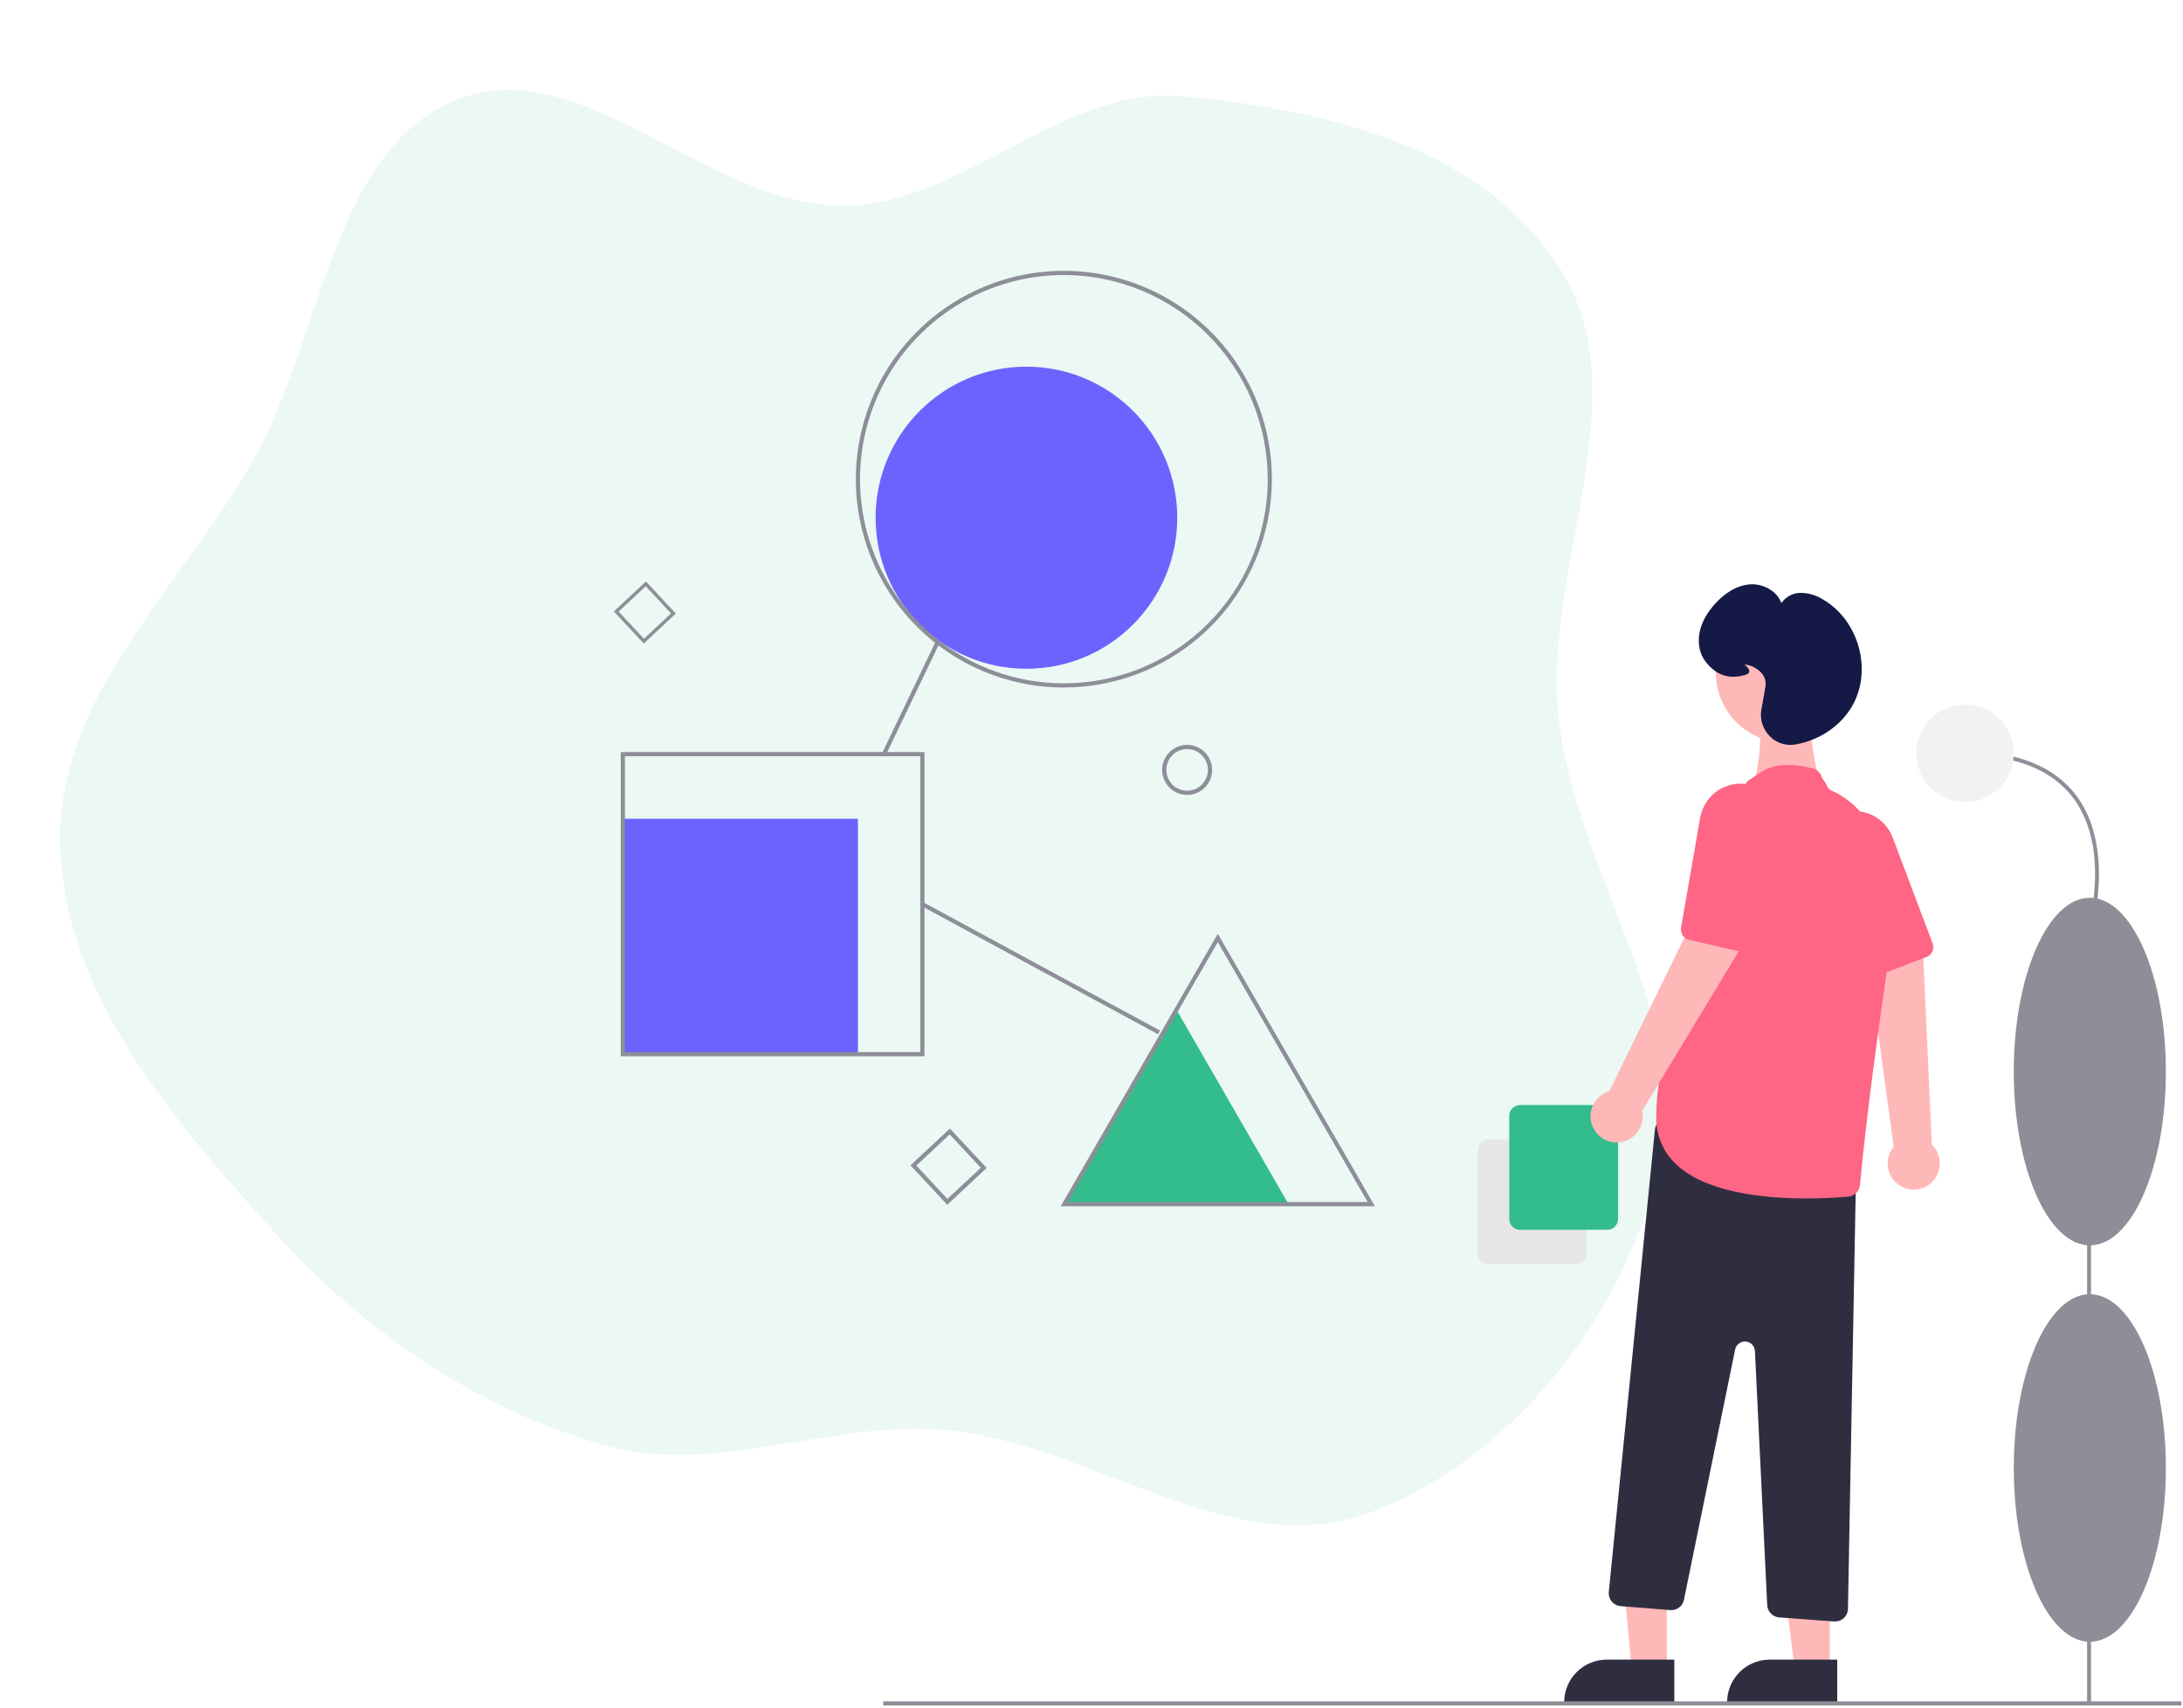 <svg width="524" height="410" viewBox="0 0 524 410" fill="none" xmlns="http://www.w3.org/2000/svg">
<path opacity="0.1" fill-rule="evenodd" clip-rule="evenodd" d="M202.295 49.378C231.255 49.21 254.959 20.443 283.847 23.112C317.233 26.196 356.56 34.904 374.978 65.331C393.471 95.884 370.262 136.212 374.153 172.303C378.185 209.695 406.842 244.126 398.17 280.41C389.367 317.24 361.869 350.934 328.534 363.167C295.586 375.258 261.791 346.363 226.935 343.25C198.957 340.751 171.49 354.687 144.34 346.714C114.552 337.966 87.679 319.991 66.094 296.016C42.235 269.515 15.25 239.183 14.471 202.467C13.693 165.779 45.303 139.6 62.106 107.944C77.413 79.106 80.388 36.135 109.137 24.125C139.29 11.528 169.826 49.566 202.295 49.378Z" fill="#33BC8C"/>
<path d="M354.732 300.857V276.082C354.733 275.397 355.005 274.74 355.489 274.255C355.973 273.77 356.629 273.498 357.313 273.497H378.265C378.949 273.498 379.605 273.77 380.089 274.255C380.573 274.74 380.845 275.397 380.846 276.082V300.857C380.845 301.542 380.573 302.199 380.089 302.684C379.605 303.169 378.949 303.441 378.265 303.442H357.313C356.629 303.441 355.973 303.169 355.489 302.684C355.005 302.199 354.733 301.542 354.732 300.857Z" fill="#E6E6E6"/>
<path d="M362.28 292.607V267.833C362.281 267.147 362.553 266.49 363.037 266.005C363.521 265.52 364.177 265.248 364.861 265.247H385.813C386.497 265.248 387.153 265.52 387.637 266.005C388.121 266.49 388.393 267.147 388.393 267.833V292.607C388.393 293.292 388.121 293.949 387.637 294.434C387.153 294.919 386.497 295.191 385.813 295.192H364.861C364.177 295.191 363.521 294.919 363.037 294.434C362.553 293.949 362.281 293.292 362.28 292.607Z" fill="#33BC8C"/>
<path d="M456.204 284.68C455.415 284.223 454.736 283.599 454.215 282.851C453.693 282.103 453.341 281.25 453.185 280.351C453.028 279.453 453.069 278.53 453.307 277.65C453.544 276.769 453.971 275.951 454.558 275.253L448.063 227.687L461.592 228.352L463.716 274.748C464.821 275.814 465.496 277.248 465.615 278.78C465.734 280.311 465.289 281.833 464.363 283.058C463.437 284.282 462.095 285.123 460.591 285.422C459.087 285.721 457.526 285.457 456.204 284.68V284.68Z" fill="#FFB8B8"/>
<path d="M463.45 228.986C463.173 229.313 462.818 229.565 462.417 229.718L450.259 234.367C449.649 234.601 448.972 234.591 448.368 234.34C447.765 234.089 447.28 233.615 447.015 233.017L436.245 208.765C435.211 206.516 435.035 203.964 435.75 201.594C436.279 199.902 437.253 198.384 438.571 197.2C439.889 196.017 441.501 195.211 443.237 194.869C444.572 194.593 445.951 194.613 447.278 194.926C448.868 195.281 450.345 196.028 451.575 197.099C452.804 198.17 453.748 199.531 454.32 201.059L463.896 226.421C464.057 226.849 464.1 227.313 464.022 227.764C463.944 228.215 463.746 228.637 463.45 228.986Z" fill="#FF6584"/>
<path d="M400.095 400.778H391.683L388.633 368.114L400.096 368.268L400.095 400.778Z" fill="#FFB8B8"/>
<path d="M385.673 398.369H401.896V408.604H375.459C375.459 407.26 375.723 405.929 376.237 404.687C376.75 403.446 377.502 402.317 378.451 401.367C379.399 400.417 380.525 399.663 381.764 399.148C383.004 398.634 384.332 398.369 385.673 398.369Z" fill="#2F2E41"/>
<path d="M439.205 400.778H430.793L426.791 368.268L439.206 368.268L439.205 400.778Z" fill="#FFB8B8"/>
<path d="M424.783 398.369H441.006V408.604H414.568C414.568 407.26 414.833 405.929 415.346 404.687C415.859 403.446 416.612 402.317 417.56 401.367C418.509 400.417 419.635 399.663 420.874 399.148C422.113 398.634 423.441 398.369 424.783 398.369Z" fill="#2F2E41"/>
<path d="M440.262 389.211L427.05 388.231C426.299 388.174 425.594 387.845 425.068 387.304C424.542 386.764 424.231 386.049 424.194 385.295L421.248 324.293C421.22 323.708 420.979 323.153 420.572 322.733C420.164 322.312 419.617 322.056 419.034 322.011C418.451 321.966 417.871 322.136 417.404 322.488C416.937 322.841 416.614 323.353 416.497 323.927L404.207 384.019C404.055 384.758 403.639 385.416 403.037 385.87C402.434 386.323 401.687 386.541 400.936 386.481L388.994 385.524C388.584 385.491 388.186 385.377 387.821 385.188C387.456 384.999 387.133 384.739 386.87 384.423C386.607 384.107 386.409 383.742 386.288 383.349C386.168 382.956 386.127 382.542 386.168 382.133L397.247 271.119C397.29 270.685 397.425 270.265 397.641 269.887C397.858 269.509 398.152 269.18 398.504 268.924C398.856 268.668 399.258 268.489 399.684 268.399C400.11 268.309 400.55 268.311 400.975 268.404L443.108 277.581C443.806 277.734 444.429 278.125 444.872 278.687C445.315 279.248 445.551 279.946 445.539 280.662L443.577 386.184C443.561 386.993 443.23 387.764 442.655 388.331C442.079 388.899 441.304 389.218 440.497 389.22C440.419 389.22 440.34 389.217 440.262 389.211Z" fill="#2F2E41"/>
<path d="M428.704 178.297C438.011 178.297 445.556 170.737 445.556 161.412C445.556 152.086 438.011 144.526 428.704 144.526C419.397 144.526 411.852 152.086 411.852 161.412C411.852 170.737 419.397 178.297 428.704 178.297Z" fill="#FFB8B8"/>
<path d="M434.293 173.232C434.293 173.232 435.791 188.234 438.288 190.735C440.785 193.235 420.811 189.234 420.811 189.234C420.811 189.234 423.807 176.732 421.809 174.732C419.812 172.732 434.293 173.232 434.293 173.232Z" fill="#FFB8B8"/>
<path d="M402.556 279.68C400.936 278.224 399.65 276.433 398.786 274.431C397.922 272.43 397.501 270.264 397.552 268.084C397.552 243.815 418.517 189.594 419.175 187.903C419.239 187.495 419.792 187.319 422.694 185.355C425.598 183.389 429.785 183.087 435.14 184.457C435.684 184.597 436.18 184.883 436.573 185.285C436.966 185.688 437.242 186.19 437.37 186.738L438.366 188.181C438.453 188.546 438.624 188.886 438.866 189.174C439.108 189.461 439.413 189.687 439.758 189.835C444.076 191.658 457.802 200.063 453.125 231.697C448.78 261.083 447.017 278.365 446.461 284.432C446.396 285.151 446.08 285.825 445.57 286.336C445.059 286.847 444.386 287.162 443.667 287.227C441.55 287.417 437.916 287.669 433.588 287.669C423.556 287.669 409.796 286.313 402.556 279.68Z" fill="#FF6584"/>
<path d="M382.42 270.689C382.019 269.869 381.803 268.972 381.785 268.06C381.768 267.148 381.951 266.243 382.32 265.409C382.69 264.575 383.237 263.832 383.924 263.233C384.611 262.635 385.421 262.194 386.296 261.942L407.356 218.819L418.219 226.925L394.181 266.636C394.506 268.138 394.269 269.706 393.516 271.044C392.763 272.382 391.547 273.397 390.097 273.897C388.647 274.396 387.065 274.346 385.65 273.754C384.235 273.163 383.086 272.072 382.42 270.689L382.42 270.689Z" fill="#FFB8B8"/>
<path d="M419.407 228.488C418.995 228.605 418.56 228.616 418.143 228.519L405.461 225.592C404.825 225.445 404.268 225.059 403.907 224.513C403.545 223.967 403.406 223.304 403.518 222.659L408.062 196.508C408.455 194.063 409.727 191.846 411.64 190.277C413.02 189.167 414.673 188.451 416.425 188.204C418.178 187.956 419.964 188.188 421.596 188.872C422.858 189.389 423.993 190.176 424.92 191.176C426.043 192.359 426.854 193.804 427.279 195.379C427.705 196.955 427.731 198.612 427.357 200.201L421.204 226.607C421.099 227.052 420.877 227.462 420.562 227.793C420.246 228.124 419.847 228.364 419.407 228.488Z" fill="#FF6584"/>
<path d="M424.757 176.668C423.937 175.83 423.332 174.805 422.992 173.681C422.653 172.557 422.59 171.368 422.809 170.215C423.397 167.135 423.742 165.12 423.807 164.387C424.031 161.879 421.501 159.849 418.997 159.526C418.9 159.514 418.819 159.505 418.751 159.5C418.815 159.563 418.884 159.627 418.944 159.683C419.419 160.131 420.011 160.688 419.871 161.263C419.786 161.609 419.47 161.855 418.905 162.013C414.99 163.111 411.975 162.103 409.416 158.839C408.696 157.912 408.202 156.83 407.971 155.678C407.055 151.172 409.497 147.33 411.708 144.901C413.531 142.899 416.486 140.468 420.212 140.259C423.11 140.097 426.556 141.768 427.587 144.779C428.074 144.057 428.721 143.458 429.479 143.03C430.236 142.602 431.083 142.357 431.952 142.314C433.93 142.271 435.877 142.813 437.549 143.874C445.721 148.564 449.233 159.736 445.218 168.271C442.693 173.64 437.222 177.637 430.94 178.702C430.547 178.769 430.148 178.802 429.75 178.803C428.817 178.801 427.894 178.611 427.037 178.245C426.179 177.878 425.404 177.342 424.757 176.668Z" fill="#151945"/>
<path d="M282.388 242.365L295.843 265.703L309.298 289.041H282.388H255.479L268.933 265.703L282.388 242.365Z" fill="#33BC8C"/>
<path d="M205.931 196.528H149.504V253.036H205.931V196.528Z" fill="#6C63FF"/>
<path d="M246.379 160.523C266.374 160.523 282.582 144.291 282.582 124.268C282.582 104.244 266.374 88.013 246.379 88.013C226.385 88.013 210.176 104.244 210.176 124.268C210.176 144.291 226.385 160.523 246.379 160.523Z" fill="#6C63FF"/>
<path d="M278.962 184.804C278.962 183.617 279.313 182.457 279.972 181.47C280.63 180.484 281.566 179.714 282.661 179.26C283.756 178.806 284.961 178.687 286.123 178.919C287.286 179.15 288.353 179.722 289.191 180.561C290.029 181.4 290.6 182.47 290.831 183.634C291.063 184.798 290.944 186.004 290.49 187.101C290.037 188.197 289.269 189.134 288.283 189.794C287.298 190.453 286.139 190.805 284.954 190.805C283.365 190.803 281.842 190.171 280.719 189.046C279.596 187.921 278.964 186.395 278.962 184.804ZM279.961 184.804C279.961 185.793 280.253 186.76 280.802 187.583C281.351 188.405 282.131 189.046 283.043 189.424C283.956 189.803 284.96 189.902 285.928 189.709C286.897 189.516 287.787 189.04 288.485 188.34C289.184 187.641 289.659 186.75 289.852 185.78C290.044 184.81 289.946 183.804 289.568 182.891C289.19 181.977 288.55 181.196 287.728 180.646C286.907 180.097 285.942 179.804 284.954 179.804C283.63 179.805 282.361 180.332 281.425 181.27C280.489 182.207 279.962 183.479 279.961 184.804Z" fill="#8D8E98"/>
<path d="M227.371 289.188L218.551 279.718L228.007 270.884L236.828 280.355L227.371 289.188ZM219.957 279.767L227.42 287.78L235.422 280.306L227.959 272.292L219.957 279.767Z" fill="#8D8E98"/>
<path d="M154.525 154.465L147.346 146.758L155.042 139.569L162.221 147.276L154.525 154.465ZM148.49 146.798L154.564 153.32L161.077 147.236L155.003 140.715L148.49 146.798Z" fill="#8D8E98"/>
<path d="M255.367 165.023C245.491 165.023 235.836 162.091 227.624 156.596C219.413 151.101 213.012 143.291 209.233 134.153C205.453 125.016 204.464 114.961 206.391 105.26C208.318 95.56 213.074 86.65 220.057 79.656C227.041 72.662 235.939 67.9 245.625 65.97C255.312 64.04 265.352 65.031 274.477 68.816C283.601 72.601 291.4 79.01 296.887 87.234C302.374 95.457 305.303 105.126 305.303 115.016C305.288 128.274 300.022 140.985 290.66 150.36C281.299 159.735 268.606 165.008 255.367 165.023ZM255.367 66.009C245.688 66.009 236.227 68.883 228.179 74.269C220.132 79.653 213.859 87.307 210.155 96.262C206.452 105.217 205.482 115.071 207.371 124.577C209.259 134.084 213.92 142.816 220.764 149.669C227.608 156.523 236.327 161.191 245.82 163.082C255.313 164.973 265.152 164.002 274.094 160.293C283.037 156.584 290.679 150.302 296.057 142.243C301.434 134.184 304.304 124.709 304.304 115.016C304.289 102.023 299.129 89.567 289.955 80.379C280.78 71.192 268.342 66.024 255.367 66.009Z" fill="#8D8E98"/>
<path d="M224.625 153.924L211.726 180.809L212.626 181.242L225.526 154.357L224.625 153.924Z" fill="#8D8E98"/>
<path d="M221.649 216.591L221.174 217.471L277.994 248.266L278.47 247.386L221.649 216.591Z" fill="#8D8E98"/>
<path d="M221.91 253.536H149.004V180.526H221.91V253.536ZM150.003 252.536H220.911V181.526H150.003V252.536Z" fill="#8D8E98"/>
<path d="M330.025 289.541H254.613L292.319 224.139L330.025 289.541ZM256.343 288.541H328.295L292.319 226.139L256.343 288.541Z" fill="#8D8E98"/>
<path d="M523.614 408.371H212.017V409.371H523.614V408.371Z" fill="#8D8E98"/>
<path d="M501.921 240.805H500.984V408.451H501.921V240.805Z" fill="#8D8E98"/>
<path d="M501.634 394.083C511.716 394.083 519.888 375.406 519.888 352.365C519.888 329.325 511.716 310.647 501.634 310.647C491.552 310.647 483.379 329.325 483.379 352.365C483.379 375.406 491.552 394.083 501.634 394.083Z" fill="#8D8E98"/>
<path d="M501.634 298.929C511.716 298.929 519.888 280.251 519.888 257.21C519.888 234.17 511.716 215.492 501.634 215.492C491.552 215.492 483.379 234.17 483.379 257.21C483.379 280.251 491.552 298.929 501.634 298.929Z" fill="#8D8E98"/>
<path d="M502.082 223.127L501.185 222.858C501.242 222.668 506.745 203.781 497.708 191.623C492.604 184.756 483.846 181.274 471.677 181.274V180.337C484.16 180.337 493.172 183.947 498.462 191.067C507.778 203.606 502.14 222.933 502.082 223.127Z" fill="#8D8E98"/>
<path d="M471.676 192.524C478.139 192.524 483.378 187.277 483.378 180.805C483.378 174.333 478.139 169.087 471.676 169.087C465.214 169.087 459.975 174.333 459.975 180.805C459.975 187.277 465.214 192.524 471.676 192.524Z" fill="#F2F2F2"/>
</svg>
